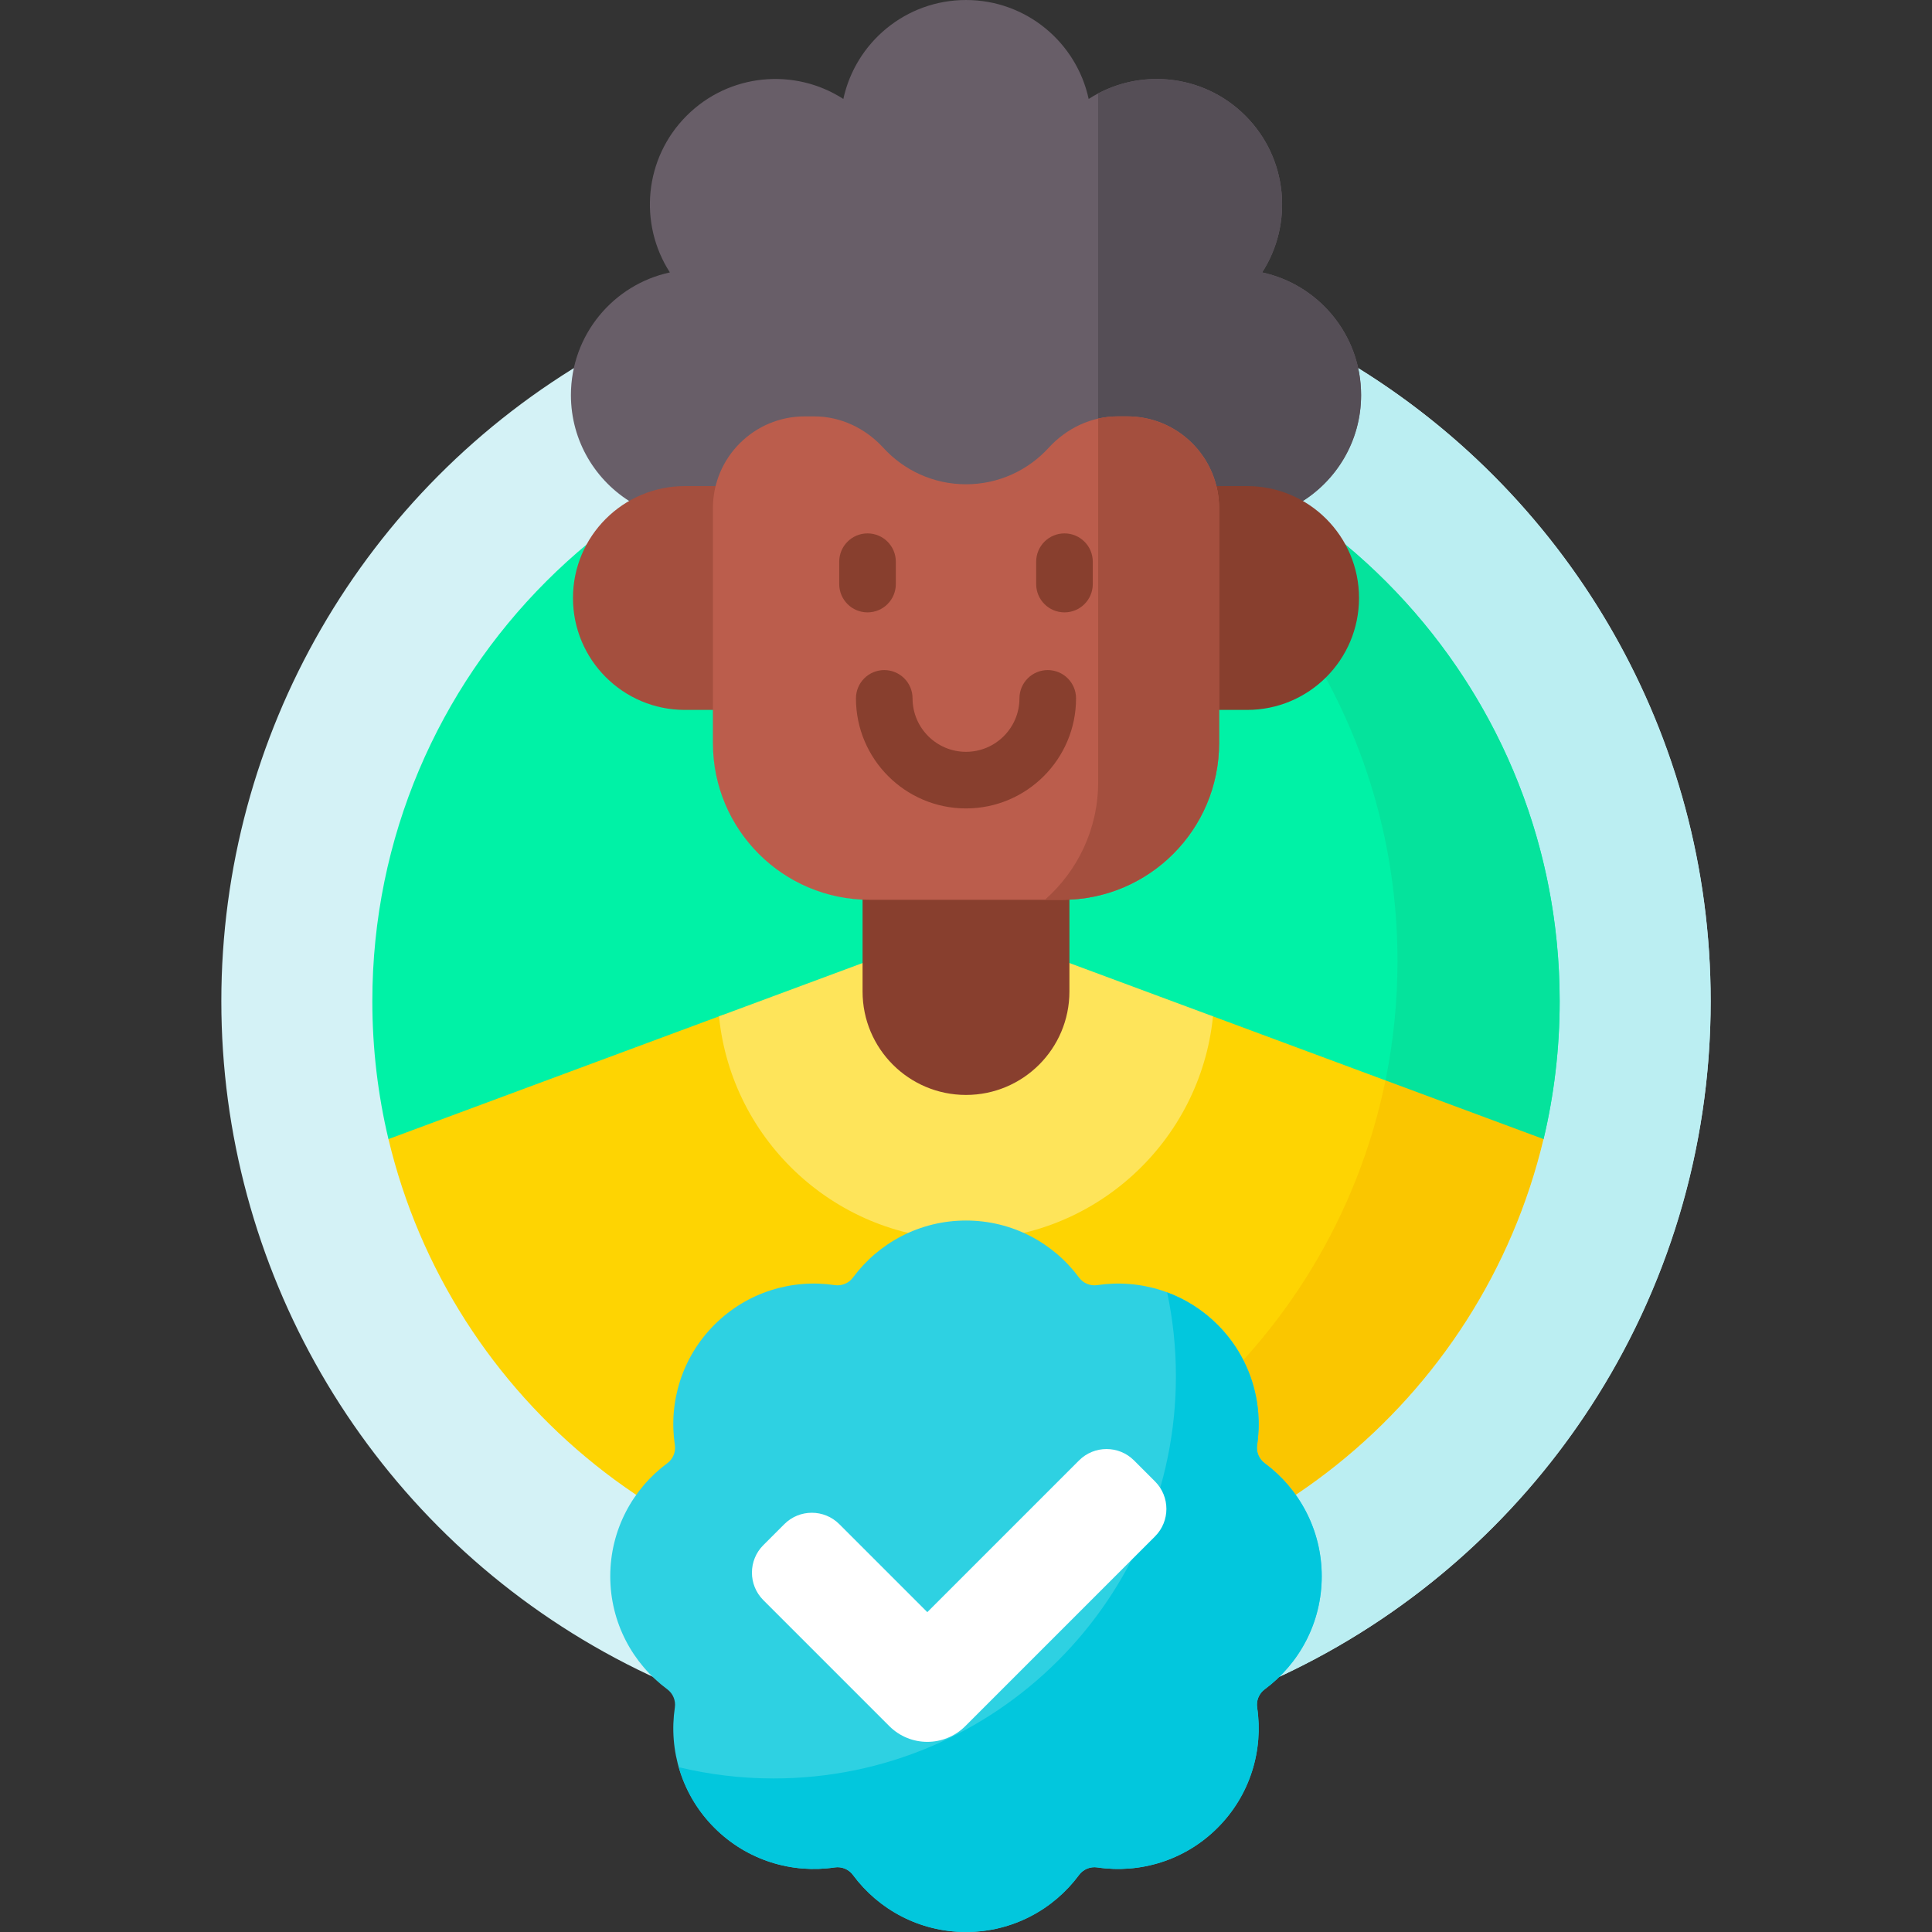<svg id="Capa_1" enable-background="new 0 0 512 512" viewBox="0 0 512 512" xmlns="http://www.w3.org/2000/svg"><rect x="0" y="0" width="512" height="512" fill="#333333" stroke="none"/><g><g><g><g><g><g><circle cx="256" cy="265.319" fill="#d4f2f6" r="197.345"/></g><g><path d="m359.927 97.541c.506 2.307.775 4.702.775 7.161 0 11.809-6.169 22.157-15.447 28.057 4.767 2.741 8.704 6.762 11.329 11.602 34.667 28.859 56.743 72.325 56.743 120.958 0 54.557-27.773 102.622-69.949 130.843 4.333 6.087 6.894 13.522 6.894 21.564 0 10.462-4.324 19.903-11.269 26.669 67.515-31.348 114.34-99.738 114.34-179.076.002-70.851-37.344-132.97-93.416-167.778z" fill="#bbeef2"/></g><g><g><path d="m413.328 265.319c0 12.592-1.479 24.839-4.274 36.576l-306.106.008c-2.796-11.739-4.276-23.989-4.276-36.584 0-86.89 70.438-157.328 157.328-157.328s157.328 70.439 157.328 157.328z" fill="#00f2a6"/></g><g><path d="m272.014 108.797c57.658 23.339 98.337 79.856 98.337 145.883 0 10.837-1.096 21.418-3.182 31.638l4.726 23.746 37.158-8.158c2.796-11.74 4.276-23.99 4.276-36.586-.001-81.484-61.947-148.499-141.315-156.523z" fill="#05e39c"/></g><g><path d="m167.739 133.387c4.086-2.251 8.777-3.535 13.762-3.535h8.963c2.228-10.54 11.601-18.476 22.795-18.476h2.515c6.518 0 12.926 2.919 17.578 8.008 5.802 6.344 14.056 9.983 22.648 9.983s16.846-3.639 22.648-9.983c4.653-5.09 11.06-8.008 17.578-8.008h2.515c11.194 0 20.567 7.936 22.795 18.476h8.963c4.986 0 9.676 1.284 13.763 3.535 9.834-5.776 16.441-16.454 16.441-28.684 0-15.954-11.236-29.278-26.225-32.506 8.316-12.881 6.84-30.248-4.442-41.529-11.281-11.281-28.648-12.758-41.529-4.442-3.229-14.99-16.553-26.226-32.507-26.226s-29.278 11.236-32.506 26.225c-12.882-8.316-30.248-6.84-41.529 4.442-11.281 11.281-12.758 28.648-4.442 41.529-14.989 3.228-26.225 16.552-26.225 32.506 0 12.23 6.606 22.909 16.441 28.685z" fill="#685e68"/></g><g><g><path d="m334.477 72.196c8.316-12.881 6.84-30.248-4.442-41.529-10.561-10.561-26.455-12.527-39.01-5.912v87.247c1.705-.407 3.448-.625 5.2-.625h2.515c11.194 0 20.567 7.936 22.795 18.476h8.963c4.986 0 9.676 1.284 13.763 3.535 9.834-5.776 16.441-16.454 16.441-28.684 0-15.956-11.236-29.28-26.225-32.508z" fill="#554e56"/></g></g><path d="m321.452 269.341-39.043-6.58c0 14.562-11.847 26.409-26.409 26.409s-26.409-11.847-26.409-26.409l-37.934 6.168-88.707 32.939c16.479 69.263 78.744 120.779 153.05 120.779s125.851-94.104 111.167-136.331z" fill="#fed402"/><g><path d="m367.167 286.316c-14.643 71.727-78.092 125.692-154.145 125.692-5.417 0-10.769-.274-16.044-.809 18.225 7.382 38.148 11.448 59.022 11.448 74.306 0 136.571-51.516 153.051-120.779z" fill="#fac600"/></g><path d="m282.409 254.843v7.918c0 14.562-11.847 26.409-26.409 26.409s-26.409-11.847-26.409-26.409v-7.918l-39.043 14.498c3.312 33.194 31.401 59.202 65.452 59.202s62.14-26.008 65.452-59.202z" fill="#fee45a"/><g><path d="m281.553 237.429h-51.107c-.622 0-1.24-.019-1.856-.047v25.38c0 15.138 12.271 27.409 27.409 27.409s27.409-12.271 27.409-27.409v-25.38c-.614.027-1.232.047-1.855.047z" fill="#883f2e"/></g><g><g><g><path d="m330.499 128.822h-9.203c.486 1.871.745 3.832.745 5.853v53.459h8.457c16.378 0 29.656-13.277 29.656-29.656 0-16.378-13.277-29.656-29.655-29.656z" fill="#883f2e"/></g><g><path d="m189.959 134.675c0-2.021.26-3.982.745-5.853h-9.203c-16.378 0-29.656 13.277-29.656 29.656 0 16.378 13.277 29.656 29.656 29.656h8.457v-53.459z" fill="#a44f3e"/></g></g><g><path d="m296.227 110.346c-7.032 0-13.595 3.154-18.34 8.343-5.422 5.929-13.219 9.648-21.887 9.648s-16.465-3.719-21.887-9.648c-4.745-5.189-11.308-8.343-18.34-8.343h-2.515c-13.437 0-24.329 10.893-24.329 24.329v62.265c0 22.93 18.588 41.518 41.518 41.518h51.107c22.93 0 41.518-18.588 41.518-41.518v-62.265c0-13.437-10.893-24.329-24.329-24.329z" fill="#bb5d4c"/></g><g><g><path d="m298.742 110.346h-2.515c-1.771 0-3.511.201-5.201.583v96.342c0 12.431-5.471 23.579-14.128 31.188h4.655c22.93 0 41.518-18.588 41.518-41.518v-62.265c0-13.437-10.892-24.33-24.329-24.33z" fill="#a44f3e"/></g></g></g></g></g></g><g><g><path d="m350.273 417.727c0-12.288-5.952-23.183-15.127-29.968-1.493-1.104-2.266-2.97-1.991-4.806 1.69-11.286-1.805-23.198-10.494-31.887s-20.601-12.184-31.887-10.494c-1.837.275-3.702-.498-4.806-1.991-6.785-9.175-17.68-15.127-29.968-15.127s-23.183 5.952-29.968 15.127c-1.104 1.493-2.97 2.266-4.806 1.991-11.286-1.69-23.198 1.805-31.887 10.494s-12.184 20.601-10.494 31.887c.275 1.837-.498 3.702-1.991 4.806-9.175 6.785-15.127 17.68-15.127 29.968s5.952 23.183 15.127 29.968c1.493 1.104 2.266 2.97 1.991 4.806-1.69 11.286 1.805 23.198 10.494 31.887s20.601 12.184 31.887 10.494c1.837-.275 3.702.498 4.806 1.991 6.785 9.175 17.68 15.127 29.968 15.127s23.183-5.952 29.968-15.127c1.104-1.493 2.97-2.266 4.806-1.991 11.286 1.69 23.198-1.805 31.887-10.494s12.184-20.601 10.494-31.887c-.275-1.837.498-3.702 1.991-4.806 9.176-6.786 15.127-17.68 15.127-29.968z" fill="#2ed1e2"/></g><g><path d="m335.146 387.759c-1.493-1.104-2.266-2.97-1.991-4.806 1.69-11.286-1.805-23.198-10.494-31.887-3.913-3.913-8.482-6.762-13.35-8.569 1.515 7.158 2.319 14.579 2.319 22.188 0 58.887-47.737 106.624-106.624 106.624-8.654 0-17.065-1.039-25.122-2.985 1.681 5.881 4.822 11.433 9.454 16.065 8.689 8.689 20.601 12.184 31.887 10.494 1.837-.275 3.702.498 4.806 1.991 6.786 9.174 17.681 15.126 29.969 15.126s23.183-5.952 29.968-15.127c1.104-1.493 2.97-2.266 4.806-1.991 11.286 1.69 23.198-1.805 31.887-10.494s12.184-20.601 10.494-31.887c-.275-1.837.498-3.702 1.991-4.806 9.175-6.785 15.127-17.68 15.127-29.968s-5.951-23.183-15.127-29.968z" fill="#02c7dd"/></g><g><path d="m245.746 461.61c-3.644 0-7.288-1.39-10.067-4.17l-33.39-33.391c-4.023-4.023-4.023-10.546 0-14.569l5.566-5.566c4.023-4.023 10.546-4.023 14.569 0l23.323 23.323 40.21-40.21c4.023-4.023 10.546-4.023 14.569 0l5.566 5.566c4.023 4.023 4.023 10.546 0 14.569l-50.277 50.278c-2.781 2.78-6.425 4.17-10.069 4.17z" fill="#fff"/></g></g></g></g><g><g><g><g><path d="m229.903 162.286c-4.143 0-7.5-3.357-7.5-7.5v-5.931c0-4.143 3.357-7.5 7.5-7.5s7.5 3.357 7.5 7.5v5.931c0 4.143-3.357 7.5-7.5 7.5z" fill="#883f2e"/></g><g><path d="m282.097 162.286c-4.143 0-7.5-3.357-7.5-7.5v-5.931c0-4.143 3.357-7.5 7.5-7.5s7.5 3.357 7.5 7.5v5.931c0 4.143-3.358 7.5-7.5 7.5z" fill="#883f2e"/></g></g><g><path d="m256 214.242c-16.081 0-29.164-13.083-29.164-29.164 0-4.143 3.357-7.5 7.5-7.5s7.5 3.357 7.5 7.5c0 7.811 6.354 14.164 14.164 14.164s14.164-6.354 14.164-14.164c0-4.143 3.357-7.5 7.5-7.5s7.5 3.357 7.5 7.5c0 16.081-13.083 29.164-29.164 29.164z" fill="#883f2e"/></g></g></g></g><g/><g/><g/><g/><g/><g/><g/><g/><g/><g/><g/><g/><g/><g/><g/></svg>